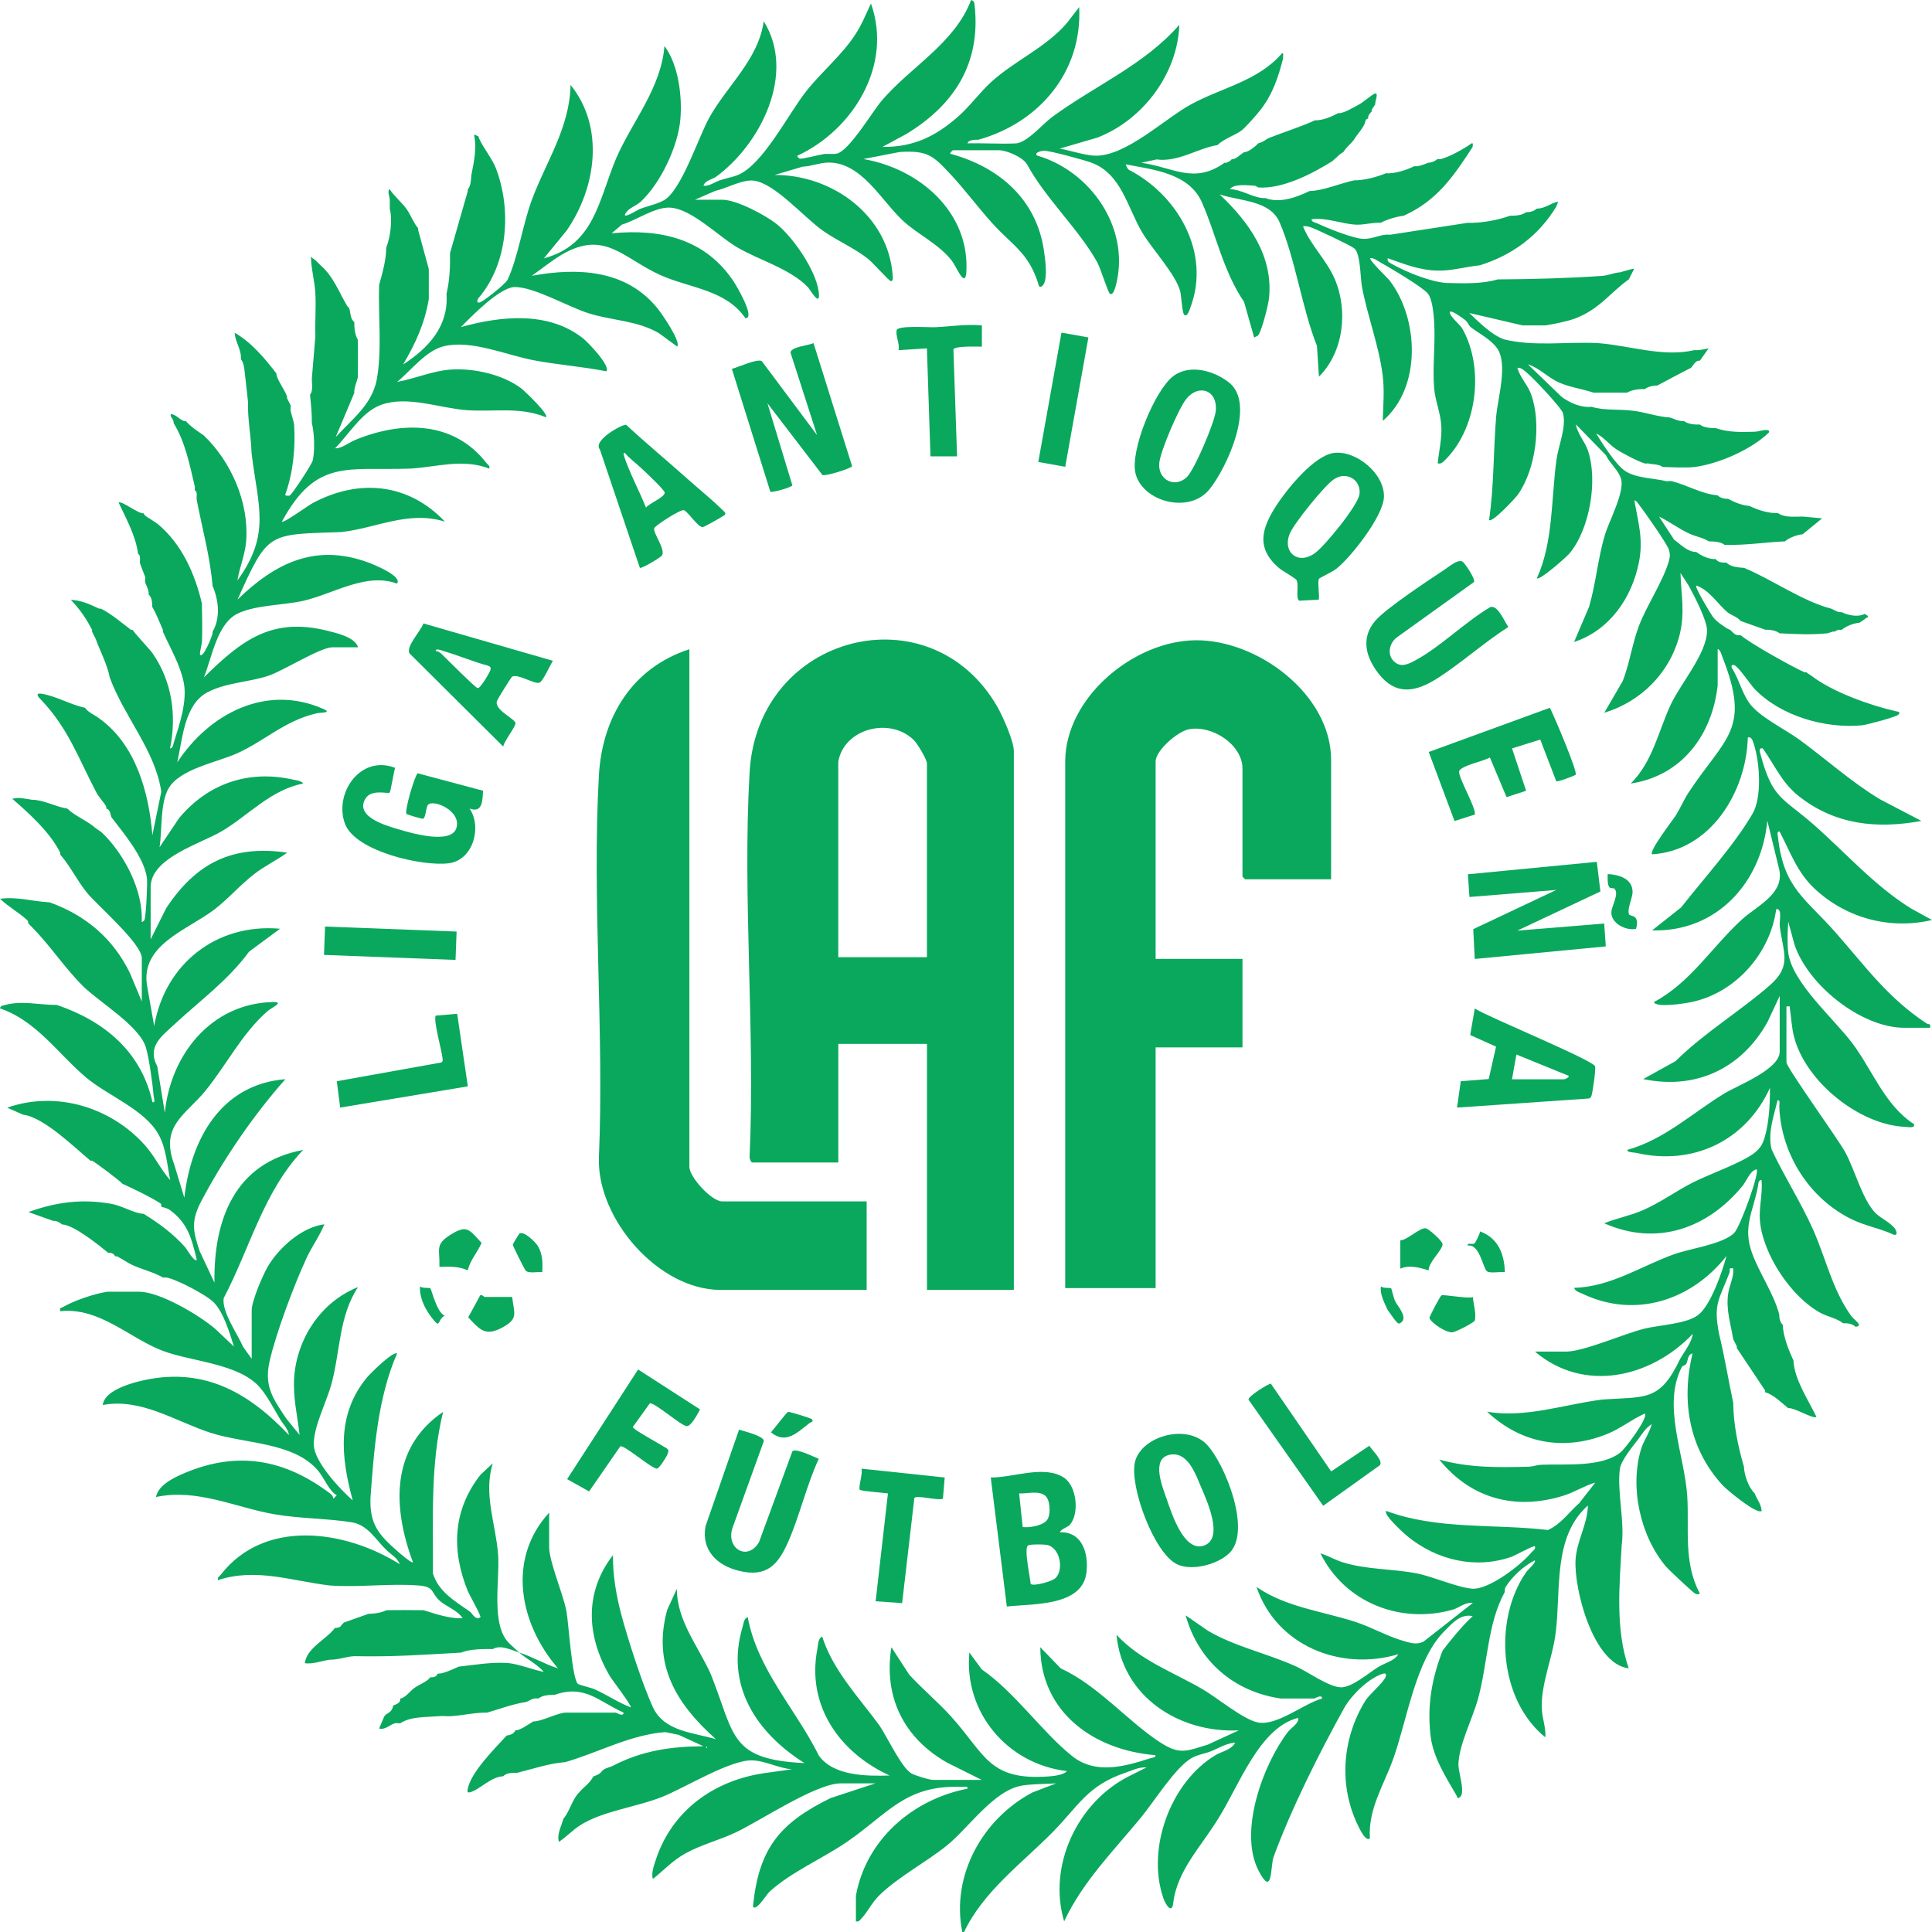 <svg width="187" height="187" viewBox="0 0 187 187" fill="none" xmlns="http://www.w3.org/2000/svg">
<path d="M43.464 83.553C45.798 83.237 46.672 80.047 45.45 78.259C46.694 78.723 46.698 77.53 46.754 76.536L40.412 74.843C40.068 75.316 39.138 78.493 39.347 78.779C39.399 78.849 40.829 79.261 40.912 79.253C41.229 79.222 41.203 78.172 41.416 77.912C41.916 77.308 44.694 78.484 44.176 80.147C43.663 81.783 39.755 80.62 38.551 80.264C37.377 79.912 34.36 79.07 35.347 77.334C35.93 76.315 37.547 76.879 37.721 76.71C37.808 76.623 38.13 74.652 38.242 74.318C34.843 73.012 32.291 76.848 33.4 79.752C34.413 82.416 40.925 83.896 43.459 83.553H43.464Z" fill="#0AA85D"/>
<path d="M44.25 98.126L42.19 98.3C41.877 98.599 42.82 101.902 42.846 102.535C42.85 102.683 42.855 102.752 42.711 102.839L32.6 104.653L32.926 107.205L45.281 105.148L44.25 98.122V98.126Z" fill="#0AA85D"/>
<path d="M31.463 89.682L31.359 92.427L44.091 92.911L44.196 90.166L31.463 89.682Z" fill="#0AA85D"/>
<path d="M46.911 125.532C46.841 125.532 46.663 125.293 46.489 125.362L45.32 127.506C46.489 128.752 46.993 129.381 48.654 128.474C50.206 127.623 49.758 127.133 49.571 125.532H46.911Z" fill="#0AA85D"/>
<path d="M43.616 119.504C42.064 120.472 42.59 120.901 42.533 122.62C43.468 122.598 44.411 122.55 45.276 122.963C45.485 121.999 46.224 121.214 46.611 120.302C45.415 119.022 45.233 118.497 43.616 119.504Z" fill="#0AA85D"/>
<path d="M52.488 123.136C52.532 122.238 52.532 121.37 52.045 120.58C51.823 120.229 50.736 119.131 50.289 119.391C50.232 119.421 49.637 120.393 49.637 120.476C49.637 120.615 50.771 122.854 50.862 122.963C51.145 123.305 52.049 123.071 52.493 123.132L52.488 123.136Z" fill="#0AA85D"/>
<path d="M41.655 124.698C41.546 124.612 40.894 124.725 40.647 124.508C40.599 125.632 41.129 126.682 41.794 127.545C42.694 128.713 42.272 127.78 43.046 127.333C42.294 127.111 41.772 124.794 41.651 124.698H41.655Z" fill="#0AA85D"/>
<path d="M48.711 72.261C48.758 71.762 49.958 70.295 49.893 69.974C49.81 69.558 47.772 68.677 48.111 67.822C48.185 67.631 49.454 65.569 49.571 65.496C50.093 65.17 51.68 66.233 52.201 66.081C52.545 65.982 53.258 64.346 53.514 63.959L40.986 60.344C40.738 61.056 39.268 62.579 39.634 63.239L48.706 72.261H48.711ZM42.95 63.026C44.385 63.443 45.767 64.037 47.211 64.424C47.402 64.515 47.511 64.528 47.485 64.784C47.463 65.018 46.489 66.663 46.228 66.606C45.998 66.555 43.233 63.777 42.794 63.352C42.624 63.187 42.433 63.031 42.185 63.013C42.151 62.683 42.803 62.987 42.946 63.026H42.95Z" fill="#0AA85D"/>
<path d="M142.228 86.821L150.631 86.14L142.597 89.933L142.741 92.819L155.426 91.603L155.27 89.39L146.862 90.076L154.904 86.287L154.557 83.419L142.08 84.621L142.228 86.821Z" fill="#0AA85D"/>
<path d="M109.837 141.589C109.354 143.928 111.71 150.403 113.971 151.427C115.427 152.087 117.905 151.405 119.005 150.312C121.166 148.168 118.579 141.715 116.827 139.84C114.858 137.731 110.363 139.024 109.837 141.589ZM116.497 149.609C114.593 150.221 113.41 146.501 112.928 145.104C112.545 143.997 111.376 141.22 113.18 140.816C114.949 140.421 115.714 142.665 116.275 143.989C116.832 145.295 118.505 148.962 116.497 149.609Z" fill="#0AA85D"/>
<path d="M117.053 47.377C118.74 45.307 121.57 39.14 118.992 37.053C117.562 35.894 115.18 35.204 113.584 36.389C111.776 37.734 109.341 43.662 109.915 45.854C110.628 48.584 115.11 49.764 117.053 47.377ZM112.21 44.786C112.336 43.627 114.067 39.57 114.806 38.633C115.997 37.122 117.875 37.73 117.675 39.782C117.571 40.863 115.632 45.437 114.888 46.166C113.741 47.295 112.028 46.453 112.21 44.786Z" fill="#0AA85D"/>
<path d="M133.134 60.062C131.682 61.733 132.19 63.599 133.425 65.192C135.072 67.314 136.963 67.01 139.02 65.721C141.38 64.241 143.619 62.193 145.997 60.687C145.606 60.14 144.958 58.509 144.241 58.765C141.819 60.192 139.446 62.588 137.024 63.898C136.342 64.267 135.585 64.68 134.899 63.994C134.203 63.304 134.516 62.145 135.277 61.638L142.671 56.334C142.837 56.078 141.789 54.486 141.541 54.355C141.089 54.112 140.276 54.833 139.876 55.097C138.324 56.126 134.203 58.838 133.134 60.066V60.062Z" fill="#0AA85D"/>
<path d="M76.702 140.456L73.455 149.292C72.316 151.141 70.277 149.865 70.886 147.925L73.933 139.48C73.92 138.976 72.038 138.542 71.534 138.377L68.286 147.73C67.873 150.034 69.39 151.514 71.494 152.035C74.185 152.703 75.302 151.492 76.298 149.214C77.42 146.649 78.067 143.759 79.25 141.198C78.75 141.012 77.133 140.174 76.702 140.452V140.456Z" fill="#0AA85D"/>
<path d="M140.78 79.47L142.754 78.84C142.867 78.172 141.267 75.507 141.224 74.713C141.193 74.149 143.719 73.646 144.206 73.316L145.823 77.156L147.714 76.54L146.349 72.439L149.084 71.584L150.631 75.616C150.753 75.716 152.453 75.065 152.513 74.987C152.718 74.704 150.396 69.236 150.014 68.507L138.289 72.786L140.785 79.47H140.78Z" fill="#0AA85D"/>
<path d="M60.035 139.996C60.4 139.818 62.939 142.057 63.565 142.153C63.778 142.183 64.448 141.103 64.539 140.899C64.617 140.717 64.756 140.473 64.652 140.287C64.543 140.105 61.278 138.412 61.252 138.121L62.896 135.83C63.378 135.734 65.952 138.03 66.478 138.039C66.912 138.043 67.543 136.815 67.76 136.42L61.761 132.553L54.892 143.168L57.018 144.358L60.039 139.992L60.035 139.996Z" fill="#0AA85D"/>
<path d="M86.975 33.894L89.718 33.72L90.061 44.17H92.635L92.283 33.828C92.383 33.464 94.609 33.555 95.039 33.551V31.494C93.517 31.355 91.996 31.606 90.496 31.672C89.918 31.698 86.901 31.481 86.792 31.949C86.662 32.492 87.11 33.29 86.971 33.894H86.975Z" fill="#0AA85D"/>
<path d="M83.215 144.193C83.336 144.336 85.531 144.483 85.945 144.549L84.753 154.986L87.318 155.168L88.501 144.991C88.727 144.674 90.74 145.273 91.266 145.065L91.439 143.008L83.375 142.153C83.545 142.565 83.049 143.997 83.219 144.197L83.215 144.193Z" fill="#0AA85D"/>
<path d="M128.843 142.418L123.009 133.929C122.896 133.851 120.761 135.153 120.848 135.478L128.073 145.746L133.573 141.81C133.877 141.337 132.786 140.365 132.538 139.935L128.843 142.422V142.418Z" fill="#0AA85D"/>
<path d="M102.741 32.194L100.498 44.715L103.104 45.181L105.347 32.66L102.741 32.194Z" fill="#0AA85D"/>
<path d="M156.243 86.005C156.778 86.461 155.978 87.698 155.965 88.301C155.935 89.377 157.374 90.106 158.356 89.907C158.73 88.475 157.834 88.735 157.691 88.514C157.439 88.123 158.004 86.899 158.017 86.387C158.052 85.059 156.726 84.66 155.609 84.599C155.613 84.946 155.561 85.589 155.765 85.866C155.878 86.023 156.152 85.931 156.243 86.005Z" fill="#0AA85D"/>
<path d="M78.567 137.353C78.485 137.266 76.411 136.628 76.281 136.654C76.155 136.681 74.85 138.382 74.624 138.638C76.059 139.823 77.154 138.672 78.35 137.744C78.467 137.653 78.819 137.618 78.567 137.353Z" fill="#0AA85D"/>
<path d="M139.507 125.388C139.402 125.454 138.307 127.48 138.359 127.593C138.585 128.096 139.98 129.004 140.576 128.956C140.911 128.93 142.689 128.01 142.745 127.814C142.919 127.185 142.602 126.204 142.563 125.545C142.045 125.731 139.711 125.258 139.507 125.388Z" fill="#0AA85D"/>
<path d="M137.994 118.888C137.424 118.805 136.168 120.068 135.538 120.051V122.793C136.42 122.407 137.411 122.694 138.276 122.963C138.272 122.151 139.576 121.053 139.628 120.446C139.654 120.137 138.285 118.927 137.994 118.888Z" fill="#0AA85D"/>
<path d="M143.258 119.196C143.245 119.417 142.802 120.307 142.706 120.359C142.467 120.493 142.024 120.224 142.054 120.563C143.219 120.354 143.545 122.793 143.932 123.054C144.262 123.279 145.219 123.062 145.654 123.132C145.614 121.379 145.006 119.829 143.254 119.191L143.258 119.196Z" fill="#0AA85D"/>
<path d="M134.655 124.698C134.546 124.612 133.894 124.725 133.647 124.508C133.568 125.345 133.999 126.087 134.325 126.825C134.525 127.025 135.212 128.205 135.442 128.105C136.442 127.663 135.312 126.491 135.038 125.944C134.886 125.64 134.703 124.742 134.651 124.703L134.655 124.698Z" fill="#0AA85D"/>
<path d="M97.452 155.498C99.925 155.207 104.798 155.524 105.164 152.169C105.364 150.346 104.755 148.237 102.59 148.311C102.716 147.968 103.338 147.838 103.564 147.573C104.503 146.462 104.207 143.845 102.99 143.03C101.095 141.758 98.021 143.043 95.895 143.004L97.452 155.498ZM102.194 152.716C101.847 153.093 99.916 153.584 99.756 153.293C99.708 152.677 99.095 149.869 99.495 149.591C99.686 149.457 100.99 149.474 101.295 149.526C102.581 149.739 102.994 151.857 102.194 152.716ZM101.168 144.77C101.651 145.156 101.712 146.519 101.399 147.044C101.029 147.669 99.651 147.89 98.986 147.803L98.643 144.549C99.417 144.596 100.499 144.236 101.168 144.77Z" fill="#0AA85D"/>
<path d="M123.778 54.967C124.148 55.288 125.4 55.952 125.5 56.161C125.748 56.673 125.378 57.879 125.748 58.144L127.643 58.044C127.734 57.606 127.5 56.287 127.669 56.013C127.721 55.931 128.969 55.358 129.36 55.045C130.803 53.887 133.86 49.981 133.951 48.141C134.064 45.884 131.277 43.567 129.112 43.84C127.195 44.083 124.57 47.342 123.552 48.909C122.118 51.127 121.535 53.023 123.774 54.963L123.778 54.967ZM124.865 51.591C125.309 50.589 128.208 46.982 129.099 46.401C129.317 46.257 129.573 46.132 129.834 46.093C130.895 45.936 131.734 46.787 131.582 47.846C131.425 48.939 128.26 52.806 127.304 53.514C125.613 54.768 124.065 53.396 124.865 51.591Z" fill="#0AA85D"/>
<path d="M142.745 97.614L142.302 100.183L144.806 101.307L144.093 104.441L141.389 104.653L141.028 107.205L153.787 106.324C153.939 106.294 153.992 106.198 154.039 106.064C154.157 105.712 154.483 103.499 154.383 103.208C154.178 102.596 144.019 98.443 142.745 97.614ZM151.405 104.467H146.345L146.775 102.067L151.831 104.128C151.905 104.302 151.431 104.467 151.405 104.467Z" fill="#0AA85D"/>
<path d="M72.555 74.739C71.855 86.891 73.103 99.706 72.555 111.927C72.516 112.1 72.681 112.517 72.82 112.517H81.141V101.042H89.722V124.85H98.13V72.691C98.13 71.74 97.06 69.332 96.552 68.442C90.1 57.142 73.333 61.286 72.555 74.739ZM81.141 73.719C81.671 70.538 86.123 69.345 88.457 71.641C88.788 71.966 89.718 73.498 89.718 73.893V92.649H81.136V73.724L81.141 73.719Z" fill="#0AA85D"/>
<path d="M103.103 124.677H111.854V101.381H120.261V92.814H111.854V73.715C111.854 72.621 114.006 70.79 115.071 70.586C117.305 70.161 120.261 72.053 120.261 74.401V84.851C120.261 84.851 120.501 85.107 120.518 85.107H128.839V73.546C128.839 67.218 121.731 61.911 115.71 61.972C109.728 62.028 103.103 67.527 103.103 73.719V124.677Z" fill="#0AA85D"/>
<path d="M57.97 112.096C57.788 117.981 63.735 124.85 69.729 124.85H83.884V116.284H69.899C68.873 116.284 66.725 113.927 66.725 112.942V62.84C61.183 64.636 58.283 69.414 57.966 75.078C57.292 87.19 58.492 99.914 57.966 112.091L57.97 112.096Z" fill="#0AA85D"/>
<path d="M76.694 46.978L74.281 39.032L79.602 45.975C79.845 46.132 82.441 45.324 82.475 45.12L78.741 33.208C78.263 33.442 76.528 33.568 76.515 34.136L79.085 42.113L73.733 34.952C73.281 34.688 71.421 35.56 70.838 35.703L74.564 47.603C74.881 47.676 76.668 47.143 76.694 46.974V46.978Z" fill="#0AA85D"/>
<path d="M61.926 54.963C62.087 55.076 63.961 53.943 64.074 53.765C64.443 53.171 63.2 51.613 63.322 51.127C63.378 50.892 65.917 49.239 66.213 49.386C66.673 49.616 67.521 51.01 68.017 51.023C68.138 51.023 70.095 49.925 70.164 49.825C70.29 49.647 70.095 49.521 69.981 49.412C68.903 48.336 67.63 47.325 66.491 46.305C64.543 44.565 62.522 42.898 60.609 41.119C60.266 41.028 57.322 42.634 58.062 43.502L61.935 54.972L61.926 54.963ZM60.465 43.827C60.926 44.37 61.505 44.795 62.026 45.272C62.426 45.641 64.339 47.434 64.339 47.685C64.339 48.137 62.822 48.718 62.526 49.135C61.896 47.546 60.887 45.676 60.383 44.083C60.357 43.996 60.335 43.806 60.465 43.831V43.827Z" fill="#0AA85D"/>
<path d="M186.496 99.072C182.727 96.603 180.553 93.53 177.658 90.245C174.754 86.947 172.637 85.975 172.098 81.062C172.076 80.876 171.946 80.446 172.246 80.485C173.319 82.525 173.937 84.439 175.675 86.053C178.719 88.874 182.935 90.011 187 89.047L184.957 87.923C181.405 85.715 178.649 82.542 175.541 79.812C172.524 77.165 171.559 77.369 170.398 72.995C170.337 72.769 170.202 72.357 170.615 72.435C171.798 74.088 172.454 75.75 174.097 77.052C177.606 79.834 181.653 80.255 185.974 79.457L181.975 77.369C179.197 75.698 176.793 73.515 174.189 71.61C172.737 70.547 170.194 69.354 169.259 67.965C168.572 66.941 168.285 65.682 167.62 64.632C167.542 64.415 167.664 64.298 167.868 64.385C168.32 64.58 169.415 66.259 169.842 66.698C172.354 69.306 176.667 70.547 180.223 70.204C180.697 70.156 183.531 69.397 183.74 69.176C184.018 68.885 183.692 68.885 183.483 68.837C181.005 68.273 177.349 66.971 175.332 65.409L174.819 65.066C174.763 65.049 174.693 65.083 174.65 65.066C173.619 64.619 169.368 62.267 168.472 61.468C167.903 61.607 167.69 61.104 167.442 60.956C167.346 60.9 167.229 60.874 167.098 60.787C166.664 60.492 166.151 60.171 165.825 59.745C165.581 59.429 164.021 56.846 164.181 56.677C165.403 57.072 166.216 58.409 167.185 59.246C167.559 59.563 168.124 59.667 168.472 60.101L170.876 60.956C171.32 60.934 171.889 61.021 172.25 61.299C173.871 61.377 175.254 61.46 176.884 61.299L177.397 61.13C177.453 61.121 177.514 61.139 177.571 61.13L177.914 60.961C178.019 60.939 178.153 60.982 178.258 60.961C178.705 60.596 179.401 60.323 179.975 60.275L180.488 59.932C180.64 59.715 181.131 59.784 180.488 59.42C179.831 59.758 178.897 59.563 178.258 59.251C177.836 59.298 177.475 58.986 177.227 58.908C174.471 58.192 171.576 56.126 168.82 54.967C168.259 54.924 167.503 54.88 167.103 54.455C166.733 54.455 166.303 54.468 166.072 54.112C165.455 54.164 164.673 53.796 164.186 53.427C163.334 53.427 162.686 52.698 162.034 52.233L160.582 50.003C161.634 50.502 162.529 51.218 163.608 51.691C164.199 51.951 164.855 52.047 165.386 52.398C165.899 52.416 166.507 52.407 166.929 52.741C169.072 52.784 170.702 52.498 172.763 52.398C173.158 52.047 173.963 51.756 174.48 51.712L176.367 50.172L174.48 49.998C173.693 49.998 172.754 50.129 172.076 49.656C171.193 49.703 170.124 49.365 169.333 48.97C168.663 48.935 167.864 48.61 167.272 48.284C166.92 48.288 166.499 48.206 166.242 47.941C164.747 47.833 163.234 46.913 161.782 46.57C161.638 46.535 161.412 46.605 161.269 46.57C160.034 46.27 158.291 46.297 157.235 45.541C156.348 44.908 155.083 42.916 154.487 41.948C155.239 42.313 155.73 43.007 156.409 43.458C157.03 43.875 158.534 44.66 159.208 44.86C159.304 44.886 159.452 44.834 159.552 44.86C159.982 44.968 160.565 44.908 160.925 45.203C161.882 45.212 163.099 45.303 164.012 45.203C166.394 44.886 169.52 43.51 171.215 41.861C171.424 41.371 170.137 41.779 169.937 41.783C168.685 41.831 167.246 41.87 166.068 41.432C165.564 41.44 164.938 41.41 164.525 41.089C164.025 41.106 163.399 41.071 162.982 40.746C162.512 40.824 161.938 40.486 161.608 40.403C160.369 40.342 159.147 39.852 157.895 39.739C156.687 39.592 155.248 39.748 154.057 39.375C153.044 39.479 151.961 39.006 151.157 38.416L147.884 35.261C149.031 35.625 149.831 36.571 150.975 37.057C152.027 37.504 153.157 37.639 154.231 38.003C155.317 37.99 156.404 38.016 157.491 38.003C157.952 37.717 158.674 37.643 159.208 37.66C159.508 37.422 160.034 37.309 160.408 37.318C161.456 36.758 162.625 36.133 163.668 35.603C163.816 35.508 164.09 34.831 164.525 34.918L165.381 33.72C164.92 33.811 164.494 33.919 164.008 33.889C160.925 34.601 157.726 33.434 154.652 33.208C151.688 33.06 148.531 33.555 145.645 32.865C144.441 32.487 143.128 31.164 142.215 30.296L147.362 31.494C148.101 31.485 148.857 31.507 149.592 31.494C150.362 31.381 151.788 31.086 152.509 30.808C154.874 29.884 155.887 28.282 157.656 27.041L158.169 26.017C158.1 25.965 157.052 26.295 156.796 26.36C156.156 26.399 155.822 26.633 155.078 26.703C151.801 26.933 148.292 27.024 144.954 27.045C143.432 27.505 141.572 27.423 139.976 27.388C138.407 27.267 136.077 26.321 134.707 25.54C134.468 25.405 134.251 25.323 134.316 24.993C135.846 25.535 137.385 26.147 139.037 26.19C140.476 26.247 141.841 25.813 143.241 25.678C146.375 24.693 148.91 22.836 150.618 20.024C150.627 19.924 150.783 19.729 150.792 19.512C150.044 19.694 149.557 20.184 148.731 20.197C148.475 20.458 148.053 20.549 147.701 20.54C147.279 20.874 146.666 20.87 146.158 20.883C144.915 21.33 143.371 21.599 142.041 21.569L134.529 22.723C133.734 22.614 132.99 23.122 132.003 23.122C131.047 23.122 128.434 22.068 127.491 21.616C127.287 21.517 126.982 21.525 126.939 21.226C128.399 21.022 129.904 21.699 131.308 21.747C132.129 21.764 132.825 21.517 133.629 21.569C134.277 21.226 135.129 20.978 135.859 20.883C139.107 19.429 140.719 17.02 142.55 14.204C142.506 14.161 142.645 13.848 142.463 13.861C141.619 14.447 140.446 15.111 139.459 15.402C139.368 15.428 139.22 15.38 139.115 15.402C138.889 15.61 138.55 15.749 138.259 15.745C137.82 15.901 137.381 16.144 136.885 16.087C136.111 16.469 134.99 16.83 134.138 16.773C133.203 17.155 132.06 17.454 131.051 17.459C129.804 17.719 127.973 18.492 126.761 18.487C125.482 19.099 123.887 19.703 122.47 19.173C121.366 19.221 120.205 18.322 119.04 18.314C119.422 17.763 120.718 17.945 121.37 17.967C121.592 17.975 121.761 18.145 121.787 18.145C124.152 18.309 127.043 16.808 128.995 15.575C129.052 15.541 129.099 15.45 129.165 15.406C129.417 15.237 129.508 15.015 130.021 14.72C130.36 14.187 130.743 13.939 131.051 13.523C131.351 13.006 131.842 12.533 132.082 11.982C132.169 11.817 132.099 11.535 132.425 11.47C132.382 11.184 132.595 10.98 132.768 10.784C132.795 10.75 132.742 10.645 132.768 10.615L133.112 10.103C133.047 9.886 133.52 8.875 133.029 9.074C132.725 9.213 131.973 9.882 131.512 10.129C130.995 10.394 130.051 11.001 129.508 10.958C128.865 11.305 128.013 11.665 127.278 11.644C125.83 12.307 124.296 12.772 122.818 13.358C122.505 13.484 122.331 13.74 121.787 13.87C121.54 14.152 120.753 14.79 120.414 14.725C120.101 14.92 119.549 15.484 119.214 15.411C119.092 15.61 118.888 15.658 118.701 15.753C118.657 15.775 118.575 15.732 118.531 15.753C115.558 17.862 113.584 16.196 110.467 15.753L111.945 15.432C114.049 15.719 115.962 14.33 117.844 14.043C118.418 13.449 119.609 13.067 120.188 12.616C120.588 12.303 121.683 11.053 122.031 10.602C123.191 9.096 123.731 7.464 124.191 5.65C124.144 5.52 124.3 5.182 124.104 5.138C121.831 7.816 118.266 8.484 115.323 10.077C112.728 11.483 109.076 15.059 106.085 15.072C105.085 15.072 103.594 14.556 102.568 14.386L106.216 13.319C110.624 11.617 113.988 7.13 114.149 2.4C110.771 6.284 105.916 8.319 101.825 11.335C100.903 12.017 99.473 13.748 98.369 13.879C96.852 13.952 95.187 13.835 93.648 13.874C93.7 13.527 94.417 13.518 94.678 13.531C100.569 11.895 104.772 6.965 104.455 0.686L103.242 2.257C101.225 4.604 98.208 5.872 95.939 7.937C94.865 8.914 93.852 10.311 92.709 11.309C90.535 13.206 88.388 14.26 85.414 14.217L87.697 12.985C92.335 10.185 94.93 6.175 94.343 0.595C94.317 0.339 94.304 0.065 93.996 0C92.383 4.231 88.131 6.458 85.327 9.76C84.432 10.815 82.189 14.603 81.006 14.864C80.576 14.959 80.124 14.851 79.689 14.92C79.211 14.998 77.724 15.393 77.428 15.358C77.32 15.345 77.133 15.141 77.18 15.072C82.58 12.572 86.431 6.301 84.301 0.339C83.81 1.38 83.445 2.317 82.81 3.303C81.493 5.342 79.545 6.922 78.041 8.823C76.289 11.036 73.846 15.949 71.416 16.938C70.903 17.146 70.229 17.264 69.629 17.468C69.169 17.628 68.656 18.04 68.086 17.98C68.243 17.454 68.99 17.342 69.286 17.125C73.642 13.948 77.072 7.087 73.92 2.053C73.412 5.772 70.347 8.315 68.634 11.422C67.595 13.301 65.96 18.418 64.261 19.386C63.608 19.759 62.591 19.959 61.87 20.254C61.774 20.293 59.983 21.399 60.618 20.544C60.944 20.106 61.626 19.88 62.004 19.533C63.939 17.75 65.626 14.165 65.852 11.557C66.047 9.317 65.669 6.258 64.313 4.453C63.995 8.51 61.231 11.7 59.648 15.298C57.918 19.425 57.548 23.673 52.645 25.006L54.844 22.319C57.705 18.188 58.548 12.316 55.223 8.219C55.157 12.373 52.806 15.719 51.445 19.438C50.602 21.738 50.11 25.01 49.132 27.067C48.928 27.501 46.654 29.289 46.385 29.289C46.12 29.289 46.163 29.094 46.302 28.868C49.189 25.513 49.541 20.275 47.976 16.231C47.606 15.289 46.48 13.887 46.302 13.193L45.876 13.019C46.172 14.365 45.872 15.662 45.62 16.96C45.581 17.407 45.589 17.967 45.276 18.331C45.268 18.387 45.281 18.444 45.276 18.5L43.559 24.494C43.585 25.752 43.516 27.245 43.216 28.434C43.446 31.572 41.472 33.69 39.012 35.282C40.216 33.264 41.112 31.294 41.503 28.946C41.499 27.974 41.507 27.006 41.503 26.034L40.473 22.267C40.481 22.211 40.46 22.15 40.473 22.098C40.008 21.547 39.764 20.805 39.347 20.228C38.86 19.555 38.169 19.004 37.725 18.331C37.447 18.392 37.721 19.082 37.725 19.355C37.734 19.637 37.73 19.928 37.725 20.21C38.008 21.278 37.786 22.953 37.382 23.977C37.382 25.145 37.012 26.455 36.695 27.575C36.595 30.509 37.004 34.006 36.447 36.836C35.952 39.21 34.047 40.603 32.491 42.308L34.295 38.025C34.23 37.578 34.595 36.836 34.639 36.484C34.647 35.291 34.647 34.084 34.639 32.887C34.347 32.422 34.282 31.715 34.295 31.172C33.878 30.869 33.952 30.239 33.782 29.801C33.726 29.749 33.652 29.697 33.613 29.632C32.8 28.265 32.287 26.776 31.039 25.691L30.696 25.349C30.513 25.131 30.274 25.049 30.096 24.836C30.113 26.021 30.461 27.193 30.526 28.434C30.6 29.797 30.474 31.181 30.526 32.544L30.183 36.654C30.183 37.131 30.317 37.86 30.009 38.194C30.096 39.118 30.196 39.978 30.183 40.937C30.426 41.913 30.487 43.558 30.278 44.543C30.196 44.943 28.235 47.902 28.04 47.963C27.948 47.993 27.605 48.015 27.609 47.872C28.37 45.776 28.613 43.332 28.47 41.111C28.448 40.846 28.2 40.104 28.127 39.739C28.096 39.587 28.157 39.379 28.127 39.227L27.783 38.541C27.766 38.489 27.8 38.42 27.783 38.372C27.553 37.704 26.735 36.654 26.753 36.146C25.588 34.644 24.388 33.186 22.719 32.205C22.749 33.078 23.392 33.867 23.319 34.774C23.558 35.056 23.636 35.543 23.671 35.898C23.766 36.81 23.892 37.756 24.005 38.884C23.953 40.516 24.297 42.191 24.349 43.853C24.957 48.974 26.262 51.656 22.979 56.187C23.188 54.894 23.736 53.652 23.831 52.329C24.101 48.627 22.375 44.682 19.715 42.139C19.132 41.735 18.471 41.31 17.997 40.768C17.502 40.802 17.098 40.099 16.541 40.082C16.389 40.312 16.885 40.633 16.798 40.941C17.924 42.751 18.376 45.042 18.858 47.108C18.88 47.208 18.837 47.347 18.858 47.451C19.137 47.598 19.019 48.032 19.028 48.306C19.549 51.083 20.345 53.878 20.571 56.699C21.167 58.088 21.362 59.806 20.571 61.151C20.571 61.208 20.58 61.269 20.571 61.321C20.541 61.546 19.68 63.738 19.371 63.373C19.284 63.269 19.536 62.384 19.549 62.097C19.597 60.904 19.558 59.606 19.541 58.409C18.863 55.51 17.584 52.645 15.25 50.701C15.146 50.614 14.902 50.484 14.737 50.358C14.446 50.137 14.059 50.024 13.881 49.673C13.433 49.777 11.781 48.436 11.481 48.644C12.229 50.241 13.133 51.851 13.368 53.609C13.646 53.757 13.528 54.191 13.537 54.464C13.681 54.946 13.846 55.275 14.05 55.835C14.089 55.974 14.015 56.2 14.05 56.347C14.098 56.582 14.424 57.072 14.394 57.545C14.72 57.858 14.728 58.326 14.737 58.743C15.15 59.446 15.437 60.227 15.767 60.969C15.789 61.017 15.746 61.091 15.767 61.138C16.476 62.74 17.437 64.32 17.785 66.064C18.141 67.861 17.384 70.091 16.824 71.871C16.75 72.101 16.763 72.391 16.459 72.444C17.115 69.215 16.65 65.925 14.741 63.196C14.507 62.857 12.85 61.112 12.855 60.969H12.685C11.798 60.292 10.764 59.407 9.768 58.912C9.725 58.891 9.642 58.934 9.594 58.912C8.69 58.491 7.89 58.105 6.851 58.057C7.708 58.934 8.351 59.876 8.912 60.969C8.934 61.013 8.89 61.095 8.912 61.138L9.255 61.824C9.712 63.078 10.377 64.293 10.629 65.591C12.011 69.371 15.024 72.617 15.611 76.631L14.75 80.837C14.411 76.692 13.146 72.07 9.599 69.531C9.155 69.189 8.555 68.976 8.225 68.503C6.79 68.212 5.443 67.357 3.934 67.132C3.886 67.132 3.804 67.145 3.765 67.132C3.426 67.214 3.865 67.618 3.956 67.713C6.63 70.521 7.577 73.372 9.338 76.727C9.568 77.169 10.177 77.79 10.286 78.094C10.303 78.137 10.273 78.207 10.286 78.263C10.725 78.372 10.672 78.931 10.799 79.118C12.007 80.698 13.981 83.024 14.228 85.029C14.281 85.545 14.137 88.731 13.976 89.056C13.937 89.134 13.755 89.273 13.72 89.225C13.859 86.188 12.068 82.75 9.942 80.659C9.794 80.511 9.464 80.316 9.255 80.147C8.342 79.374 7.325 79.031 6.512 78.263C5.369 78.094 4.234 77.412 3.082 77.408C2.482 77.321 1.761 77.126 1.195 77.321C2.8 78.706 4.904 80.62 5.83 82.546C5.851 82.594 5.808 82.668 5.83 82.716C6.812 83.84 7.464 85.237 8.408 86.396C9.433 87.65 13.724 91.33 13.724 92.736V96.933L12.589 94.212C10.964 90.853 8.308 88.592 4.804 87.338C3.182 87.259 1.687 86.769 0 86.995C0.804 87.75 1.8 88.31 2.621 89.047C2.774 89.186 2.73 89.377 2.747 89.39C2.913 89.546 2.96 89.599 3.091 89.733C4.799 91.456 6.251 93.661 7.973 95.392C9.546 96.972 13.52 99.285 14.129 101.411C14.459 102.574 14.768 104.892 14.88 106.142C14.898 106.328 15.085 106.723 14.759 106.688C13.672 101.789 10.107 98.829 5.491 97.267C3.834 97.284 2.121 96.811 0.448 97.284C0.252 97.341 0.035 97.341 0.004 97.61C3.508 98.777 5.664 102.045 8.329 104.289C10.425 106.051 14.007 107.396 15.341 109.796C16.098 111.158 16.167 112.734 16.476 114.231C15.567 113.211 14.976 111.922 14.072 110.898C10.786 107.179 5.469 105.534 0.696 107.214L2.239 107.895C4.234 108.125 7.216 111.072 8.76 112.348C8.821 112.352 8.89 112.335 8.929 112.348C9.203 112.491 11.524 114.214 11.846 114.574C13.046 115.129 14.385 115.759 15.502 116.457C15.663 116.557 15.607 116.791 15.62 116.8C15.728 116.87 16.124 116.878 16.476 117.143C18.202 118.428 18.55 119.89 19.049 121.938C18.802 122.199 18.089 120.91 17.937 120.736C16.728 119.382 15.433 118.436 13.902 117.486C12.959 117.451 11.833 116.687 10.681 116.505C7.903 116.019 5.382 116.362 2.752 117.317L5.151 118.172C5.443 118.141 5.79 118.319 6.008 118.514C7.134 118.549 9.542 120.498 10.468 121.257C10.525 121.266 10.585 121.248 10.638 121.257C11.12 121.348 11.094 121.574 11.151 121.6C11.198 121.622 11.277 121.578 11.325 121.6C11.833 121.856 12.324 122.216 12.803 122.437C13.776 122.88 14.854 123.127 15.785 123.657C15.898 123.67 16.024 123.64 16.128 123.657C17.085 123.818 19.971 125.336 20.68 126.048C21.64 127.012 22.232 129.034 22.645 130.336L20.841 128.63C19.306 127.307 15.476 125.028 13.468 125.028H10.381C9.112 125.228 7.216 125.862 6.056 126.53C5.886 126.638 5.747 126.512 5.834 126.912C9.664 126.512 12.555 129.555 15.789 130.761C18.58 131.803 23.11 131.968 25.14 134.276C25.87 135.11 26.531 136.394 27.109 137.362C27.392 137.839 27.901 138.321 27.966 138.902C23.936 134.637 19.48 132.185 13.415 133.712C12.307 133.99 10.064 134.71 9.951 135.991C13.659 135.287 17.015 137.596 20.38 138.681C23.749 139.766 28.448 139.579 30.783 142.344C31.4 143.073 31.843 144.31 32.596 144.731L32.256 145.069C32.256 144.852 32.139 144.705 31.978 144.579C27.583 141.237 23.014 140.4 17.845 142.587C16.828 143.017 15.328 143.728 15.098 144.896C19.123 144.054 22.753 145.903 26.553 146.567C28.97 146.987 31.613 146.961 34.013 147.339C35.608 147.591 36.317 148.979 37.404 150.034C37.816 150.433 38.495 150.815 38.69 151.401C33.426 148.09 25.605 146.948 21.358 152.43C21.227 152.603 21.023 152.646 21.101 152.942C24.792 151.722 28.279 153.037 31.909 153.458C34.682 153.666 37.721 153.245 40.49 153.458C42.168 153.588 41.633 154.161 42.633 155.003C43.211 155.489 44.289 155.88 44.781 156.626C43.581 156.7 42.168 156.218 41.007 155.854C39.812 155.845 38.599 155.828 37.404 155.854C36.938 156.092 36.208 156.209 35.686 156.196L33.282 157.051C33.217 157.138 33.148 157.177 33.113 157.221C32.895 157.485 32.991 157.477 32.6 157.563C32.552 157.576 32.487 157.563 32.426 157.563C31.596 158.679 29.657 159.516 29.509 160.988C30.326 161.083 31.087 160.766 31.913 160.645C32.735 160.666 33.474 160.337 34.317 160.302C37.99 160.384 41.012 160.163 44.611 159.959C45.515 159.607 46.715 159.599 47.698 159.616C48.445 159.156 49.515 159.716 50.271 159.959C50.063 159.781 49.623 159.369 49.332 159.1C47.463 157.377 48.398 152.942 48.211 150.455C47.993 147.539 46.763 144.596 47.698 141.632L46.502 142.748C43.807 146.193 43.676 150.086 45.298 154.048C45.42 154.339 46.611 156.448 46.498 156.531C46.02 156.878 45.689 156.136 45.511 156.01C44.081 154.994 42.472 154.118 41.903 152.295C41.942 147.083 41.629 141.754 42.89 136.659C37.769 140.139 37.999 145.937 39.973 151.219C39.86 151.34 38.686 150.333 38.521 150.186C36.669 148.567 35.76 147.547 35.86 144.969C36.195 140.391 36.56 135.266 38.434 131.008C38.077 130.726 35.843 132.935 35.521 133.326C32.578 136.88 32.987 141.029 34.143 145.226C32.926 144.171 30.391 141.463 30.37 139.831C30.344 138.087 31.596 135.721 32.074 133.99C32.934 130.848 32.795 127.363 34.656 124.581C31.096 125.983 28.739 129.537 28.474 133.313C28.34 135.253 28.787 136.989 28.996 138.885L27.727 137.327C26.453 135.422 25.544 134.207 26.088 131.785C26.705 129.047 28.496 124.269 29.705 121.695C30.222 120.597 30.944 119.625 31.396 118.501C29.239 118.77 27.044 120.715 25.94 122.559C25.444 123.388 24.362 125.935 24.362 126.808V131.516L23.536 130.371C23.014 129.151 21.453 126.973 21.649 125.653C24.179 120.853 25.509 115.32 29.339 111.306C22.727 112.525 20.662 118.054 20.758 124.152L19.31 121.062C18.702 119.226 18.489 118.297 19.358 116.501C21.527 112.33 24.488 107.99 27.622 104.454C21.388 104.957 18.476 110.26 17.841 115.928L16.863 112.708C15.459 108.941 17.984 107.917 19.897 105.56C21.962 103.017 23.405 100.053 25.905 97.857C26.266 97.54 27.587 96.968 26.427 96.989C20.454 97.106 16.502 102.088 15.954 107.708L15.224 103.217C14.194 101.286 15.663 100.283 16.985 99.055C19.419 96.798 22.079 94.88 24.105 92.116L27.109 89.894C20.949 89.343 15.963 93.296 14.924 99.311L14.242 95.457C13.542 91.456 18.11 90.037 20.715 88.058C22.084 87.016 23.253 85.641 24.627 84.586C25.653 83.796 26.762 83.28 27.796 82.529C22.527 81.757 19.006 83.501 16.093 87.889L14.581 90.918V85.866C14.581 83.011 19.45 81.661 21.497 80.437C24.075 78.897 26.227 76.44 29.335 75.841C29.248 75.577 28.544 75.503 28.279 75.442C24.014 74.501 20.102 75.863 17.332 79.188L15.441 82.008C15.715 80.355 15.472 77.751 16.324 76.297C17.437 74.396 21.088 73.776 23.027 72.882C25.74 71.628 27.579 69.749 30.67 69.037C30.987 68.963 32.187 69.019 31.326 68.633C25.775 66.151 20.236 69.085 17.159 73.789C17.663 71.541 17.828 68.212 20.067 67.014C21.845 66.064 24.101 66.042 26.001 65.4C27.453 64.91 31.004 62.653 32.174 62.653H34.66C34.365 61.685 32.635 61.286 31.713 61.056C26.292 59.698 23.384 61.98 19.732 65.565C20.519 63.651 20.997 60.327 23.045 59.368C24.801 58.543 27.435 58.591 29.374 58.148C32.274 57.484 35.434 55.384 38.429 56.486C38.986 55.753 36.069 54.598 35.604 54.429C30.509 52.576 26.635 54.494 22.992 58.031C25.962 51.404 25.931 51.747 33.008 51.5C36.399 51.135 39.547 49.378 43.068 50.493C39.534 46.752 34.721 46.292 30.222 48.718C29.805 48.944 27.47 50.649 27.283 50.493C30.622 44.335 33.634 45.58 39.721 45.355C42.316 45.207 44.742 44.357 47.359 45.355C47.437 45.06 47.237 45.012 47.102 44.843C43.916 40.703 38.851 40.737 34.373 42.586C33.748 42.846 33.022 43.445 32.43 43.389C33.795 42.022 35.052 39.813 36.947 39.162C39.516 38.281 42.59 39.522 45.215 39.704C47.798 39.882 50.345 39.344 52.849 40.39C53.154 40.104 50.749 37.808 50.436 37.578C48.654 36.246 45.872 35.625 43.672 35.768C41.855 35.885 40.207 36.654 38.438 36.962C39.773 35.877 41.225 33.932 42.959 33.512C45.62 32.869 48.937 34.345 51.61 34.861C53.936 35.308 56.353 35.477 58.683 35.938C59.148 35.46 56.914 33.134 56.457 32.77C53.123 30.096 48.467 30.582 44.615 31.659C45.65 30.6 48.385 27.8 49.819 27.783C51.71 27.766 55.023 29.719 57.009 30.335C59.292 31.042 61.765 31.034 63.817 32.275L65.547 33.546C65.943 33.078 64.048 30.352 63.656 29.866C60.626 26.099 55.949 25.878 51.475 26.694C52.349 26.073 53.44 25.205 54.336 24.672C58.535 22.176 60.322 25.023 63.965 26.646C66.786 27.9 70.264 28.039 72.151 30.804C73.172 30.817 71.234 27.579 71.042 27.293C68.299 23.122 63.956 22.115 59.2 22.584L60.196 21.738C61.591 21.33 63.413 20.011 64.869 20.097C66.943 20.223 69.495 22.84 71.329 23.925C73.464 25.184 76.446 25.991 78.185 27.783C78.411 28.017 79.476 29.931 79.237 28.195C78.959 26.156 76.82 23.044 75.237 21.738C74.159 20.848 71.286 19.334 69.925 19.334H67.264L69.234 18.474C70.342 18.236 71.851 17.346 72.964 17.485C74.985 17.732 77.859 21.07 79.632 22.319C81.041 23.313 82.715 24.012 84.062 25.088C84.445 25.396 86.071 27.206 86.223 27.21C86.466 27.219 86.414 26.859 86.405 26.694C86.01 20.87 80.593 16.921 74.985 16.934L77.694 16.131C78.454 16.105 79.315 15.771 80.05 15.74C83.349 15.593 85.319 19.459 87.427 21.391C88.888 22.732 90.857 23.604 92.139 25.249C92.557 25.782 93.365 27.866 93.526 26.451C93.943 20.584 89.014 16.322 83.567 15.393L87.084 14.712C89.814 14.543 90.322 15.068 92.061 16.934C93.404 18.379 94.674 20.084 96.004 21.564C97.956 23.738 99.504 24.398 100.473 27.384C100.521 27.531 100.538 27.866 100.808 27.727C101.516 27.358 101.147 24.949 101.042 24.242C100.312 19.273 96.682 16.148 91.974 14.881C91.922 14.829 92.196 14.543 92.231 14.543H96.691C97.421 14.543 99.025 15.215 99.421 15.927C101.155 19.16 104.52 22.302 106.216 25.414C106.511 25.96 107.224 28.234 107.415 28.417C107.759 28.738 108.028 27.562 108.054 27.432C109.363 21.968 105.49 16.526 100.377 15.055C100.06 14.751 100.855 14.595 101.021 14.59C101.603 14.569 104.916 15.484 105.616 15.736C108.533 16.799 109.111 20.054 110.537 22.471C111.506 24.116 113.784 26.516 114.236 28.2C114.345 28.603 114.41 30.265 114.623 30.469C114.919 30.752 115.153 29.94 115.214 29.779C117.231 24.472 113.997 18.869 109.254 16.43C109.102 16.309 109.028 16.092 108.959 15.909C111.706 16.43 115.088 16.777 116.336 19.59C117.701 22.671 118.397 26.268 120.414 29.22L121.396 32.687C121.544 32.544 121.705 32.587 121.826 32.388C122.17 31.832 122.765 29.515 122.835 28.816C123.231 24.719 120.853 21.473 118.053 18.817C120.014 19.477 122.922 19.373 123.848 21.508C125.369 25.014 126.017 29.836 127.469 33.481L127.66 36.458C130.073 34.067 130.499 30.014 129.178 26.976C128.382 25.149 126.852 23.73 126.113 21.898C126.352 21.868 126.574 21.911 126.804 21.977C127.291 22.12 130.756 23.765 131.086 24.042C131.695 24.554 131.656 26.841 131.825 27.757C132.351 30.556 133.451 33.429 133.816 36.22C134.02 37.786 133.881 39.175 133.838 40.737C137.607 37.53 137.342 30.873 134.516 27.167C134.342 26.937 132.447 25.136 132.634 24.98C132.968 24.962 133.264 25.197 133.542 25.357C134.446 25.869 137.698 27.779 138.202 28.412C138.655 28.981 138.772 30.456 138.815 31.224C138.941 33.282 138.642 35.525 138.811 37.565C138.911 38.771 139.424 39.96 139.502 41.158C139.585 42.412 139.285 43.614 139.154 44.847C139.415 44.912 139.485 44.83 139.663 44.725C142.963 41.696 143.732 35.699 141.537 31.802C141.324 31.442 140.52 30.786 140.354 30.37C140.085 29.68 141.663 30.856 141.811 30.973C142.071 31.181 142.171 31.515 142.337 31.65C143.128 32.279 144.271 32.813 144.906 33.707C145.98 35.226 144.962 38.55 144.815 40.312C144.536 43.649 144.619 47.017 144.128 50.328C144.415 50.654 146.684 48.202 146.91 47.885C148.671 45.416 149.223 40.967 148.188 38.138C147.862 37.239 147.119 36.541 146.871 35.599C147.271 35.564 147.54 35.881 147.818 36.107C148.388 36.567 151.157 39.487 151.288 40.008C151.627 41.34 150.853 43.094 150.662 44.439C150.127 48.267 150.362 52.442 148.753 55.978C149.027 56.204 151.596 53.947 151.914 53.566C153.883 51.213 154.678 46.466 153.692 43.597C153.392 42.721 152.696 42.013 152.531 41.076L155.448 44.07C155.809 44.864 156.678 45.524 156.909 46.379C157.256 47.663 155.735 50.432 155.322 51.83C154.657 54.082 154.47 56.46 153.813 58.717L152.357 62.141C155.765 61.013 157.939 57.91 158.63 54.442C159.082 52.168 158.565 50.641 158.195 48.436C158.421 48.479 158.547 48.727 158.678 48.896C159.16 49.508 161.399 52.693 161.543 53.227C161.656 53.644 161.656 53.852 161.543 54.264C161.012 56.204 159.36 58.639 158.626 60.6C157.982 62.323 157.734 64.185 157.074 65.903L155.278 68.989C158.847 67.913 161.651 65.088 162.569 61.455C163.108 59.324 162.721 57.606 162.656 55.458L163.429 56.651C163.96 57.623 165.22 60.01 165.225 61.021C165.233 63.217 162.686 66.133 161.734 68.156C160.504 70.768 160.004 73.663 157.848 75.837C162.803 75.095 165.733 71.107 166.255 66.333V62.822C166.516 62.861 166.638 63.408 166.729 63.634C169.498 70.66 166.994 71.324 163.438 76.71C162.995 77.382 162.643 78.22 162.212 78.91C161.899 79.404 159.586 82.373 159.908 82.69C165.573 82.351 169.037 76.631 169.172 71.385C169.559 71.254 169.676 71.788 169.768 72.07C170.333 73.828 170.559 77.169 169.624 78.771C167.842 81.826 164.916 85.02 162.729 87.819L159.908 90.054C166.172 90.228 170.498 85.424 171.063 79.439L172.219 84.187C172.711 86.548 170.011 87.698 168.568 89.026C165.699 91.664 163.595 95.132 160.078 96.993C160.338 97.588 163.19 97.106 163.825 96.968C168.05 96.034 171.363 92.228 171.919 88.001C172.537 87.88 172.211 89.173 172.263 89.625C172.567 92.15 173.493 93.452 171.311 95.362C168.52 97.809 164.903 100.001 162.19 102.7L159.047 104.445C164.164 105.517 168.581 103.412 171.085 98.907L172.259 96.395V101.789C172.259 103.516 168.185 105.052 166.885 105.847C163.803 107.73 161.056 110.325 157.504 111.297C157.504 111.562 158.108 111.536 158.33 111.579C163.821 112.864 168.976 110.455 171.315 105.295C171.328 106.775 171.228 108.68 170.802 110.095C170.607 110.742 170.389 111.119 169.859 111.553C168.685 112.517 165.429 113.649 163.847 114.457C162.208 115.29 160.686 116.418 158.991 117.147C157.782 117.668 156.487 117.911 155.27 118.402C160.36 120.654 165.251 118.922 168.65 114.8C169.072 114.287 169.363 113.337 170.024 113.176C170.333 113.528 168.429 118.736 167.864 119.326C166.825 120.411 163.608 120.836 162.043 121.396C158.83 122.546 155.943 124.547 152.353 124.655C152.483 125.002 152.913 125.106 153.218 125.245C158.321 127.658 163.751 125.836 167.107 121.57C166.712 123.071 165.564 126.395 164.347 127.294C163.173 128.162 160.669 128.231 159.143 128.609C157.2 129.086 153.296 130.822 151.579 130.822H148.575C153.305 134.854 159.808 133.356 163.842 129.108C163.729 129.976 163.042 130.796 162.608 131.555C160.63 135.734 159.217 135.153 155.031 135.47C151.357 135.943 147.684 137.266 143.941 136.646C147.197 139.697 151.301 140.473 155.483 138.829C156.839 138.295 157.9 137.397 159.213 136.815C159.539 137.249 157.339 140.174 156.874 140.556C155.048 142.053 151.488 141.68 149.17 141.775C148.766 141.793 148.388 141.949 147.984 141.962C145.08 142.044 142.115 142.079 139.311 141.272C142.35 145.061 146.68 146.211 151.314 144.774C152.379 144.444 153.344 143.811 154.409 143.498L152.87 145.473C151.874 146.358 151.079 147.534 149.827 148.09C144.619 147.478 139.141 148.09 134.164 146.241C133.881 146.61 135.868 148.407 136.238 148.706C139.055 150.997 142.763 151.9 146.262 150.698C146.627 150.572 148.462 149.557 148.571 149.665C148.644 149.986 148.388 150.073 148.227 150.264C147.223 151.479 144.106 153.888 142.497 153.77C141.067 153.662 138.702 152.594 137.107 152.286C134.738 151.826 132.273 151.943 129.947 151.21C129.195 150.971 128.552 150.581 127.804 150.351C130.156 155.09 135.481 157.216 140.567 155.815C141.219 155.637 141.815 155.051 142.558 155.151L137.803 158.878C137.09 159.252 136.446 159 135.729 158.792C134.264 158.366 132.742 157.49 131.19 156.986C127.969 155.94 124.483 155.572 121.622 153.606C123.544 159.286 129.738 161.782 135.346 160.115C134.946 160.779 134.047 160.948 133.407 161.348C132.49 161.916 130.856 163.335 129.799 163.318C128.626 163.296 126.634 161.842 125.482 161.313C122.687 160.037 119.605 159.412 116.936 157.854L114.758 156.348C115.997 160.779 119.414 163.726 123.939 164.399H127.2C127.3 164.399 127.947 163.947 127.969 164.399C126.187 164.898 123.626 167.05 121.787 166.725C120.388 166.477 117.836 164.342 116.419 163.513C113.571 161.851 110.359 160.723 108.068 158.232C108.615 164.242 114.175 167.766 119.905 167.484L116.91 168.86C114.827 169.498 114.201 169.875 112.302 168.652C109.189 166.642 106.307 163.153 102.668 161.482L100.69 159.434C100.734 165.792 105.95 169.42 111.841 169.884C111.88 170.131 111.545 170.114 111.363 170.175C108.807 171.004 106.024 171.767 103.772 169.971C100.882 167.662 98.234 163.795 95.022 161.578L93.826 159.946C93.283 165.766 97.53 170.752 103.26 171.425C103.029 171.776 102.038 171.902 101.629 171.932C95.665 172.41 95.395 169.815 92.026 166.108C90.753 164.707 89.275 163.479 87.996 162.081L86.279 159.434C85.505 164.238 87.475 168.218 91.652 170.596L95.026 172.28H90.309C89.966 172.28 88.557 171.854 88.214 171.65C87.244 171.077 85.888 168.139 85.127 167.015C83.127 164.281 80.637 161.712 79.58 158.41C79.18 158.557 79.193 159.195 79.119 159.573C78.037 165.08 81.254 169.628 86.105 171.854C83.897 171.919 80.697 171.915 79.267 169.94C77.041 165.453 73.294 161.573 72.373 156.522C71.999 156.639 71.973 157.151 71.873 157.477C70.181 163.144 73.212 167.714 77.867 170.652C70.568 170.305 71.151 167.957 68.803 162.055C67.599 159.356 65.513 156.895 65.513 153.779L64.574 155.836C63.126 161.144 65.474 164.937 69.29 168.335C67.078 167.684 64.287 167.593 63.2 165.249C62.2 163.092 60.77 158.661 60.144 156.309C59.648 154.434 59.305 152.473 59.331 150.524C56.523 154.144 56.775 158.392 59.022 162.224C59.231 162.58 61.187 165.119 61.048 165.253C59.831 164.793 58.748 164.043 57.562 163.509C57.201 163.348 56.066 163.092 55.94 162.988C55.362 162.511 55.036 157.077 54.827 155.962C54.519 154.3 53.154 151.158 53.154 149.752V146.41C49.028 150.902 50.293 157.199 54.01 161.482C52.675 161.057 51.558 160.371 50.236 159.942C51.015 160.601 51.954 161.053 52.641 161.825C51.567 161.621 50.276 161.083 49.211 160.97C47.532 160.853 46.041 161.139 44.407 161.313C43.872 161.547 42.894 162.029 42.346 161.999C42.272 162.307 41.929 162.368 41.659 162.342C41.268 162.828 40.633 163.001 40.116 163.37C39.681 163.678 39.229 164.355 38.742 164.399C38.725 164.433 38.764 164.559 38.69 164.689C38.556 164.919 38.234 164.993 38.06 165.084C37.977 165.531 37.756 165.722 37.373 165.939C37.321 165.97 37.277 166.074 37.203 166.108L36.691 167.306C37.299 167.467 37.769 166.903 38.234 166.794C38.377 166.759 38.586 166.816 38.747 166.794C39.812 166.1 41.325 166.221 42.52 166.108C42.916 166.074 43.329 166.143 43.72 166.108C44.807 166.03 46.02 165.744 47.15 165.766C48.389 165.405 49.658 164.928 50.923 164.737C51.123 164.689 51.371 164.455 51.78 164.394C51.888 164.377 52.01 164.407 52.123 164.394C52.541 164.064 53.162 164.047 53.666 164.051C56.609 163.019 57.874 164.646 60.357 165.766C60.335 166.217 59.683 165.766 59.587 165.766H54.784C53.971 165.766 52.41 166.647 51.61 166.62C51.21 166.859 50.302 167.523 49.893 167.475C49.745 167.818 49.38 167.944 49.037 167.988C47.911 169.229 45.541 171.55 45.259 173.213C45.224 173.451 45.259 173.538 45.515 173.469C46.411 173.23 47.541 171.958 48.693 171.932C49.05 171.559 49.597 171.611 50.067 171.59C51.523 171.225 53.214 170.665 54.701 170.561C57.927 169.632 61.013 167.901 64.391 167.653L65.678 167.914L68.082 169.02C64.952 169.038 62.113 169.454 59.331 170.908C59.061 171.047 58.727 171.099 58.474 171.251C58.092 171.481 58.335 171.633 57.444 171.937C56.935 172.787 56.57 172.87 56.07 173.477C55.384 174.137 55.153 175.317 54.527 176.046C54.34 176.763 53.879 177.557 54.097 178.273C54.814 177.8 55.397 177.162 56.118 176.693C58.292 175.283 61.591 174.927 64.135 173.903C66.347 173.013 70.651 170.34 72.794 170.387C74.064 170.418 75.394 171.164 76.663 171.251L73.881 171.637C69.06 172.375 65.065 175.252 63.5 179.944C63.313 180.499 63.004 181.319 63.196 181.866C64.291 180.989 65.117 180.069 66.369 179.379C67.877 178.546 69.638 178.108 71.212 177.361C73.594 176.237 78.98 172.614 81.384 172.614H84.732L80.406 174.033C75.516 176.424 73.481 178.859 72.898 184.357C72.872 184.57 72.907 184.709 73.146 184.604C73.577 184.418 74.168 183.389 74.524 183.064C76.568 181.202 79.598 179.904 81.941 178.303C85.945 175.565 87.631 172.735 93.057 172.957C93.265 172.965 93.696 172.826 93.652 173.126C88.327 174.159 83.814 178.073 82.845 183.489V185.971C83.136 186.037 83.193 185.88 83.358 185.711C83.98 185.077 84.362 184.188 85.075 183.485C86.918 181.662 89.64 180.26 91.678 178.603C93.8 176.875 96.204 173.273 98.934 172.826C99.934 172.661 101.203 172.683 102.234 172.614L99.938 173.49C95.113 176.038 92.039 181.515 93.139 187H93.309C95.209 183.038 98.873 180.391 101.894 177.327C104.412 174.775 105.229 172.844 108.924 171.585C109.576 171.364 110.232 171.017 110.98 171.073L109.263 171.928C104.298 174.436 101.39 180.573 102.999 185.971C104.794 182.126 107.794 179.132 110.454 175.899C111.719 174.358 113.767 171.069 115.319 170.175C115.923 169.828 116.575 169.754 117.158 169.528C117.897 169.242 118.666 168.73 119.557 168.673C119.157 169.389 118.24 169.532 117.671 169.871C113.328 172.449 110.924 178.906 112.61 183.745C112.832 184.379 113.436 185.303 113.562 184.183C113.91 181.072 116.323 178.646 117.914 176.025C119.892 172.913 121.905 167.18 125.652 166.278C125.752 166.807 124.952 167.241 124.635 167.662C122.231 170.834 119.866 177.305 121.818 181.063C123.157 183.632 122.957 180.924 123.244 179.809C124.948 175.135 127.717 169.615 130.13 165.275C130.86 164.025 132.377 162.532 133.747 162.033C133.955 161.955 134.233 161.903 134.138 162.25C133.986 162.793 132.573 163.969 132.177 164.576C129.812 168.378 129.478 173.243 131.79 177.366C132.069 177.817 132.373 178.156 132.595 177.926C132.408 175.1 133.925 172.822 134.829 170.305C136.211 166.46 137.003 160.679 139.802 157.885C140.533 157.156 141.345 156.162 142.545 156.426C141.454 157.451 140.541 158.583 139.628 159.768C138.594 162.463 138.142 164.958 138.45 167.883C138.676 170.053 139.907 171.932 140.967 173.768C141.08 173.968 141.05 174.193 141.35 173.903C141.828 173.447 141.159 171.52 141.163 170.817C141.163 168.986 142.532 166.343 143.05 164.464C144.002 161.031 143.958 157.182 145.636 154.113C145.671 154.048 145.614 153.797 145.727 153.614C146.375 152.581 147.462 151.583 148.549 151.028C148.736 151.219 147.866 151.943 147.723 152.169C144.515 156.761 145.084 164.572 149.579 168.157C149.644 167.276 149.292 166.351 149.24 165.501C149.092 163.032 150.301 160.462 150.588 157.945C151.088 153.883 150.296 148.719 153.696 145.72C153.666 147.508 152.627 149.105 152.5 150.945C152.327 153.81 154.209 161.079 157.643 161.478C156.343 157.694 156.743 153.519 156.965 149.583C157.274 147.261 156.513 144.431 156.782 142.205C156.882 141.394 157.974 140.074 158.504 139.384C158.917 138.842 159.269 138.208 159.873 137.844C159.678 138.646 159.082 139.462 158.847 140.243C157.717 143.941 158.76 148.689 161.256 151.631C161.525 151.952 163.903 154.183 164.108 154.265C164.221 154.309 164.512 154.361 164.512 154.204C162.916 151.171 163.516 147.999 163.308 144.787C163.051 140.838 160.86 136.008 162.786 132.315C162.856 132.185 163.121 132.154 163.208 132.015C163.403 131.707 163.303 131.13 163.821 130.995C162.708 135.613 163.473 140.209 166.733 143.759C167.164 144.227 170.102 146.658 170.511 146.237C170.472 145.603 170.072 145.156 169.824 144.522C169.242 143.989 168.82 142.734 168.794 141.953C168.229 140.022 167.768 137.805 167.764 135.787C167.285 133.552 166.933 131.33 166.39 129.108C165.816 126.17 166.39 125.827 167.403 123.175C167.498 122.928 167.242 122.676 167.759 122.772C167.842 123.635 167.355 124.46 167.264 125.271C167.055 126.799 167.524 128.166 167.759 129.62L168.103 130.305C168.12 130.358 168.09 130.423 168.103 130.475L170.846 134.584C170.872 134.628 170.82 134.715 170.846 134.754C171.663 134.988 172.415 135.756 173.076 136.294C173.658 136.216 175.467 137.366 175.819 137.149C175.049 135.535 173.654 133.486 173.589 131.668C173.124 130.683 172.585 129.325 172.559 128.244C172.298 127.988 172.202 127.567 172.215 127.216C171.646 125.119 170.268 123.219 169.559 121.218C168.672 118.718 169.694 117.273 170.159 114.8C170.207 114.548 170.159 114.27 170.498 114.201C170.637 115.55 170.224 116.857 170.35 118.206C170.646 121.426 173.371 125.545 176.219 127.081C176.923 127.459 177.766 127.584 178.397 128.079C178.805 128.062 179.292 128.114 179.597 128.422C180.431 128.331 179.449 127.754 179.184 127.38C177.358 124.833 176.762 121.891 175.51 119.057C174.323 116.379 172.715 113.914 171.48 111.263C171.076 109.644 171.689 108.047 172.05 106.498C172.346 106.458 172.211 106.888 172.219 107.092C172.372 111.658 175.115 116.036 179.275 118.037C180.605 118.679 181.979 118.892 183.292 119.508C183.618 119.599 183.609 119.33 183.518 119.109C183.266 118.488 182.049 117.92 181.575 117.455C180.279 116.188 179.545 113.25 178.601 111.519C177.875 110.191 172.911 103.334 172.911 102.813V97.419C173.341 97.388 173.206 97.375 173.25 97.675C173.385 98.573 173.419 99.48 173.65 100.365C174.776 104.705 179.988 108.923 184.487 109.075C184.718 109.084 185.361 109.227 185.265 108.815C182.418 106.953 181.296 103.677 179.331 101.034C177.51 98.578 173.454 95.132 173.085 92.198C172.972 91.287 173.028 90.132 173.085 89.204L173.689 91.426C174.997 95.349 180.149 99.48 184.322 99.48H186.809C186.909 99.011 186.67 99.189 186.47 99.055L186.496 99.072ZM68.36 169.211V169.042C68.473 169.099 68.473 169.155 68.36 169.211Z" fill="#0AA85D"/>
</svg>
